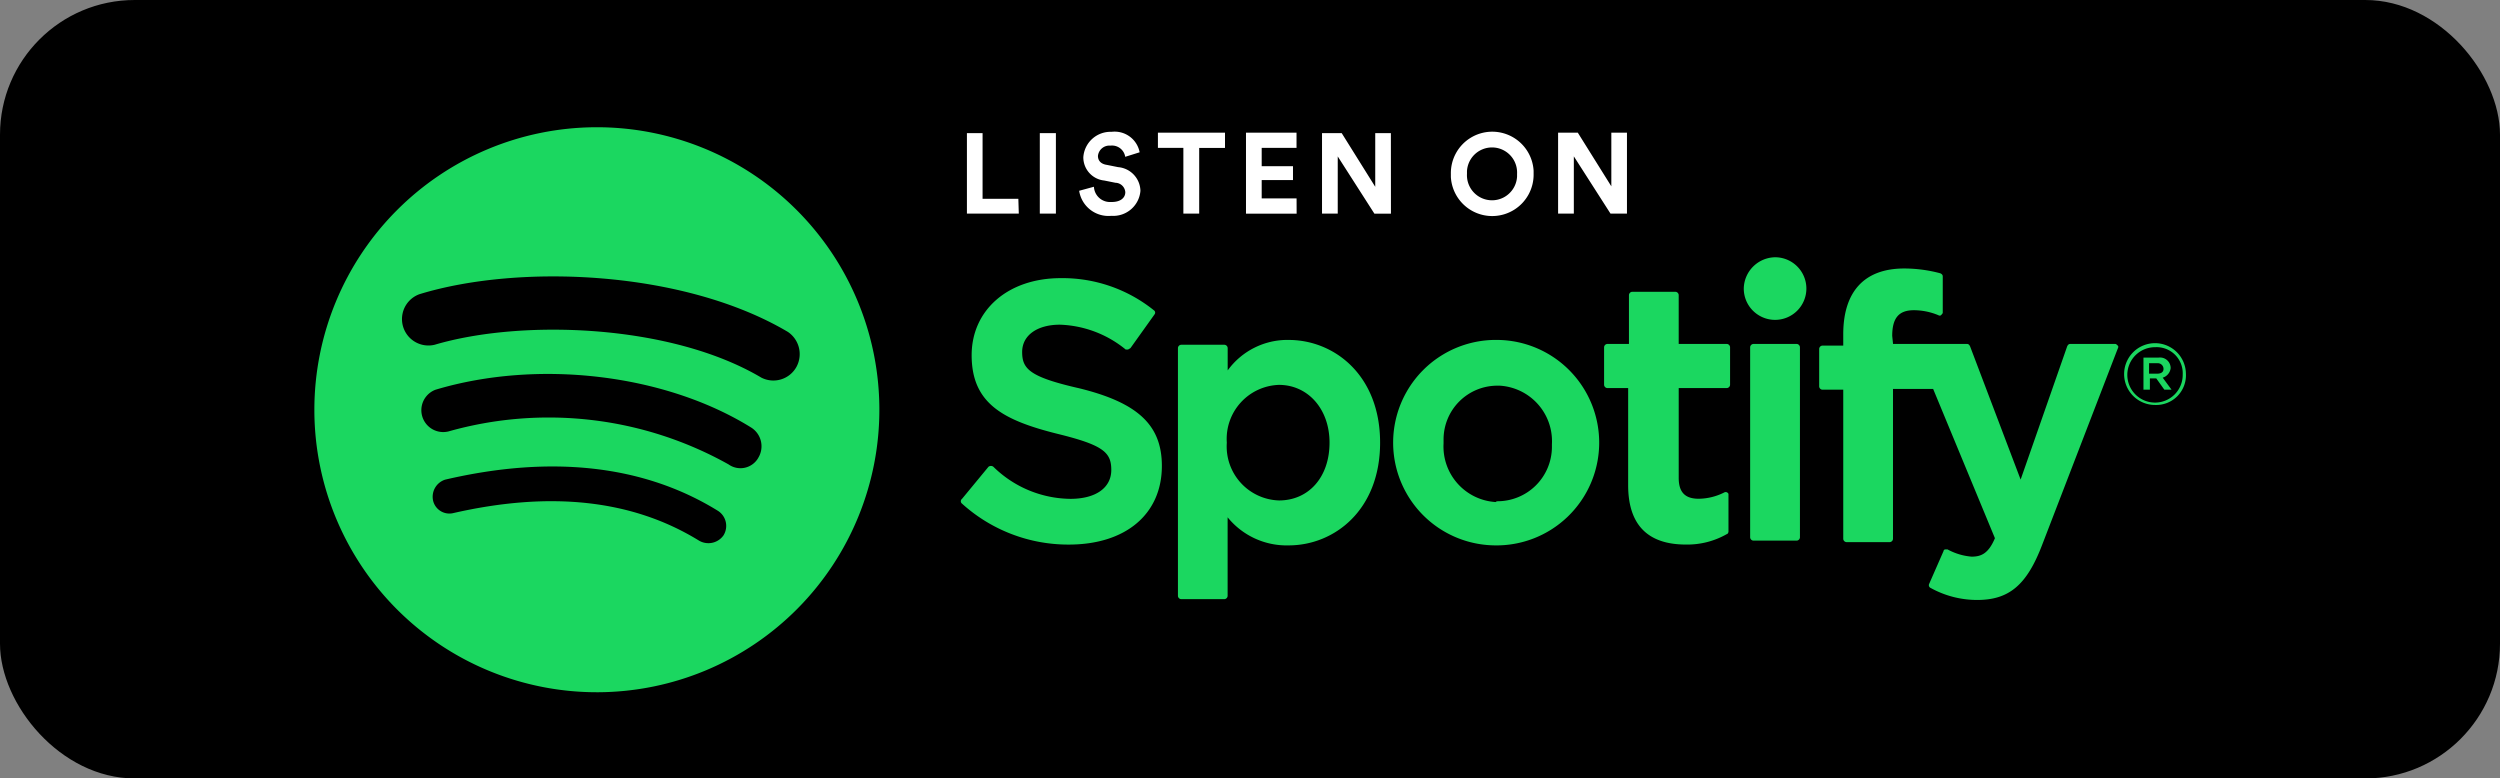 <svg xmlns="http://www.w3.org/2000/svg" xmlns:xlink="http://www.w3.org/1999/xlink" width="167" height="52" viewBox="0 0 167 52">
  <rect x="0" y="0" width="167" height="52" fill="#808080" stroke="none"/>
  <defs>
    <clipPath id="clip-path">
      <rect id="Rectángulo_497" data-name="Rectángulo 497" width="125.022" height="37.743" fill="none"/>
    </clipPath>
  </defs>
  <g id="Grupo_404" data-name="Grupo 404" transform="translate(-1057 -6065)">
    <rect id="Rectángulo_498" data-name="Rectángulo 498" width="167" height="52" rx="9" transform="translate(1057 6065)"/>
    <g id="Grupo_388" data-name="Grupo 388" transform="translate(1078 6073.5)">
      <g id="Grupo_387" data-name="Grupo 387" clip-path="url(#clip-path)">
        <path id="Trazado_296" data-name="Trazado 296" d="M29.861,16.727a1.76,1.76,0,0,0,2.359-.751,1.788,1.788,0,0,0-.59-2.305c-6.969-4.128-17.96-4.557-24.607-2.52a1.766,1.766,0,0,0,1.019,3.377c5.79-1.716,15.762-1.394,21.82,2.2m-.214,5.361a1.479,1.479,0,0,0-.482-2.037c-5.79-3.592-14.26-4.557-21.069-2.52a1.461,1.461,0,0,0,.858,2.788,24.6,24.6,0,0,1,18.71,2.2,1.37,1.37,0,0,0,1.984-.429m-2.305,5.147a1.194,1.194,0,0,0-.375-1.608c-4.932-3.056-11.1-3.753-18.228-2.091a1.2,1.2,0,0,0-.8,1.447,1.119,1.119,0,0,0,1.287.8c6.541-1.5,12.009-.911,16.459,1.823a1.234,1.234,0,0,0,1.662-.375M18.764,0A18.871,18.871,0,1,1,0,18.979v-.107A18.876,18.876,0,0,1,18.764,0M51.037,17.424c3.967.965,5.576,2.466,5.576,5.2,0,3.217-2.412,5.254-6.219,5.254a10.58,10.58,0,0,1-7.13-2.734.2.2,0,0,1,0-.322l1.769-2.144a.268.268,0,0,1,.322,0A7.45,7.45,0,0,0,50.5,24.823c1.716,0,2.734-.751,2.734-1.93s-.536-1.662-3.592-2.412c-3.646-.911-5.736-2.037-5.736-5.254,0-3,2.412-5.147,5.951-5.147a9.74,9.74,0,0,1,6.219,2.144.187.187,0,0,1,.054.268l-1.608,2.252c-.054.054-.107.054-.161.107H54.2a7.305,7.305,0,0,0-4.4-1.662c-1.5,0-2.52.7-2.52,1.823s.482,1.662,3.753,2.412m16.78,3.646c0-2.252-1.447-3.86-3.377-3.86a3.609,3.609,0,0,0-3.485,3.86,3.609,3.609,0,0,0,3.485,3.86c1.984,0,3.377-1.555,3.377-3.86m-2.734-6.862c3.056,0,6.112,2.359,6.112,6.862s-3.056,6.862-6.112,6.862a5.076,5.076,0,0,1-4.074-1.876v5.254a.231.231,0,0,1-.214.214H57.9a.231.231,0,0,1-.214-.214V14.744a.231.231,0,0,1,.214-.214h2.895a.231.231,0,0,1,.214.214v1.5a4.932,4.932,0,0,1,4.074-2.037M79.022,24.983a3.638,3.638,0,0,0,3.646-3.592v-.214a3.714,3.714,0,0,0-3.485-3.914h-.161a3.592,3.592,0,0,0-3.592,3.592v.268a3.714,3.714,0,0,0,3.485,3.914.166.166,0,0,1,.107-.054m0-10.776a6.863,6.863,0,1,1-.214,13.724,6.863,6.863,0,0,1,0-13.724h.214m15.333.268a.231.231,0,0,1,.214.214v2.52a.231.231,0,0,1-.214.214H91.138v6c0,.965.429,1.394,1.34,1.394a3.868,3.868,0,0,0,1.716-.429.2.2,0,0,1,.268.107v2.52c0,.054-.054.161-.107.161a5.326,5.326,0,0,1-2.734.7c-2.573,0-3.86-1.34-3.86-3.967V17.424H86.367a.231.231,0,0,1-.214-.214V14.69a.231.231,0,0,1,.214-.214h1.447v-3.27a.231.231,0,0,1,.214-.214h2.895a.231.231,0,0,1,.214.214v3.27Zm11.1,0h4.932c.107,0,.161.054.214.161l3.377,8.9,3.109-8.9c.054-.107.107-.161.214-.161h3c.054,0,.107.054.161.107s.054.107,0,.214l-5.039,13.081c-1.019,2.681-2.2,3.7-4.342,3.7a6.4,6.4,0,0,1-3.109-.8.2.2,0,0,1-.107-.268l.965-2.2a.115.115,0,0,1,.107-.107h.161a4.022,4.022,0,0,0,1.608.482c.643,0,1.126-.214,1.555-1.233l-4.128-9.972h-2.681V27.5a.231.231,0,0,1-.214.214h-2.895a.231.231,0,0,1-.214-.214V17.532h-1.394a.231.231,0,0,1-.214-.214V14.8a.231.231,0,0,1,.214-.214h1.394v-.751c0-2.841,1.394-4.4,4.074-4.4a9.328,9.328,0,0,1,2.412.322c.107.054.161.107.161.214v2.412c0,.054-.054.107-.107.161s-.107.054-.214,0a4.3,4.3,0,0,0-1.608-.322c-1.019,0-1.447.536-1.447,1.716Zm-6.433,0a.231.231,0,0,1,.214.214V27.4a.231.231,0,0,1-.214.214H96.124a.231.231,0,0,1-.214-.214V14.69a.231.231,0,0,1,.214-.214Zm-1.447-5.79a2.091,2.091,0,1,1-2.091,2.091,2.129,2.129,0,0,1,2.091-2.091m25.519,7.077h-.536v.7h.536c.268,0,.429-.107.429-.322a.382.382,0,0,0-.429-.375m.375.965.59.8h-.482l-.536-.751h-.429v.751h-.429V15.387H123.2a.708.708,0,0,1,.8.7.756.756,0,0,1-.536.643m-.482-2.037a1.85,1.85,0,1,0,1.823,1.876v-.054a1.745,1.745,0,0,0-1.823-1.823h0m0,3.86a2.064,2.064,0,1,1,2.037-2.091,1.985,1.985,0,0,1-2.037,2.091h0" transform="translate(0 0)" fill="#1bd760" fill-rule="evenodd"/>
        <path id="Trazado_297" data-name="Trazado 297" d="M84.774,5.975H81.309V.6h1.046V4.989h2.39Zm2.479,0H86.178V.6h1.075Zm5.587-4.093-.956.3a.893.893,0,0,0-.986-.747.769.769,0,0,0-.836.687c0,.3.179.538.6.6l.747.15A1.626,1.626,0,0,1,92.9,4.451a1.82,1.82,0,0,1-1.942,1.673,1.98,1.98,0,0,1-2.151-1.673l.986-.269A1.073,1.073,0,0,0,90.929,5.2h.06c.568,0,.9-.269.9-.657a.677.677,0,0,0-.657-.627l-.747-.15a1.556,1.556,0,0,1-1.4-1.553,1.82,1.82,0,0,1,1.882-1.7,1.7,1.7,0,0,1,1.882,1.375m5.676-.3h-1.7V5.975H95.768V1.583h-1.7V.568h4.481V1.583Zm4.809,4.392H99.951V.568h3.376V1.583H101V2.808h2.091v.926H101V4.959h2.33Zm6.3,0h-1.105l-2.449-3.824V5.975H105.03V.6h1.315l2.24,3.585V.6h1.045Zm5.079-2.659a1.675,1.675,0,1,0,3.346.18v-.18a1.675,1.675,0,0,0-3.346-.179Zm-1.076,0a2.766,2.766,0,0,1,5.527-.209v.209a2.766,2.766,0,0,1-5.527.21ZM125.4,5.975H124.3l-2.449-3.824V5.975H120.8V.568h1.315l2.241,3.585V.568H125.4Z" transform="translate(-37.719 -0.207)" fill="#fff" fill-rule="evenodd"/>
      </g>
    </g>
  </g>
</svg>
